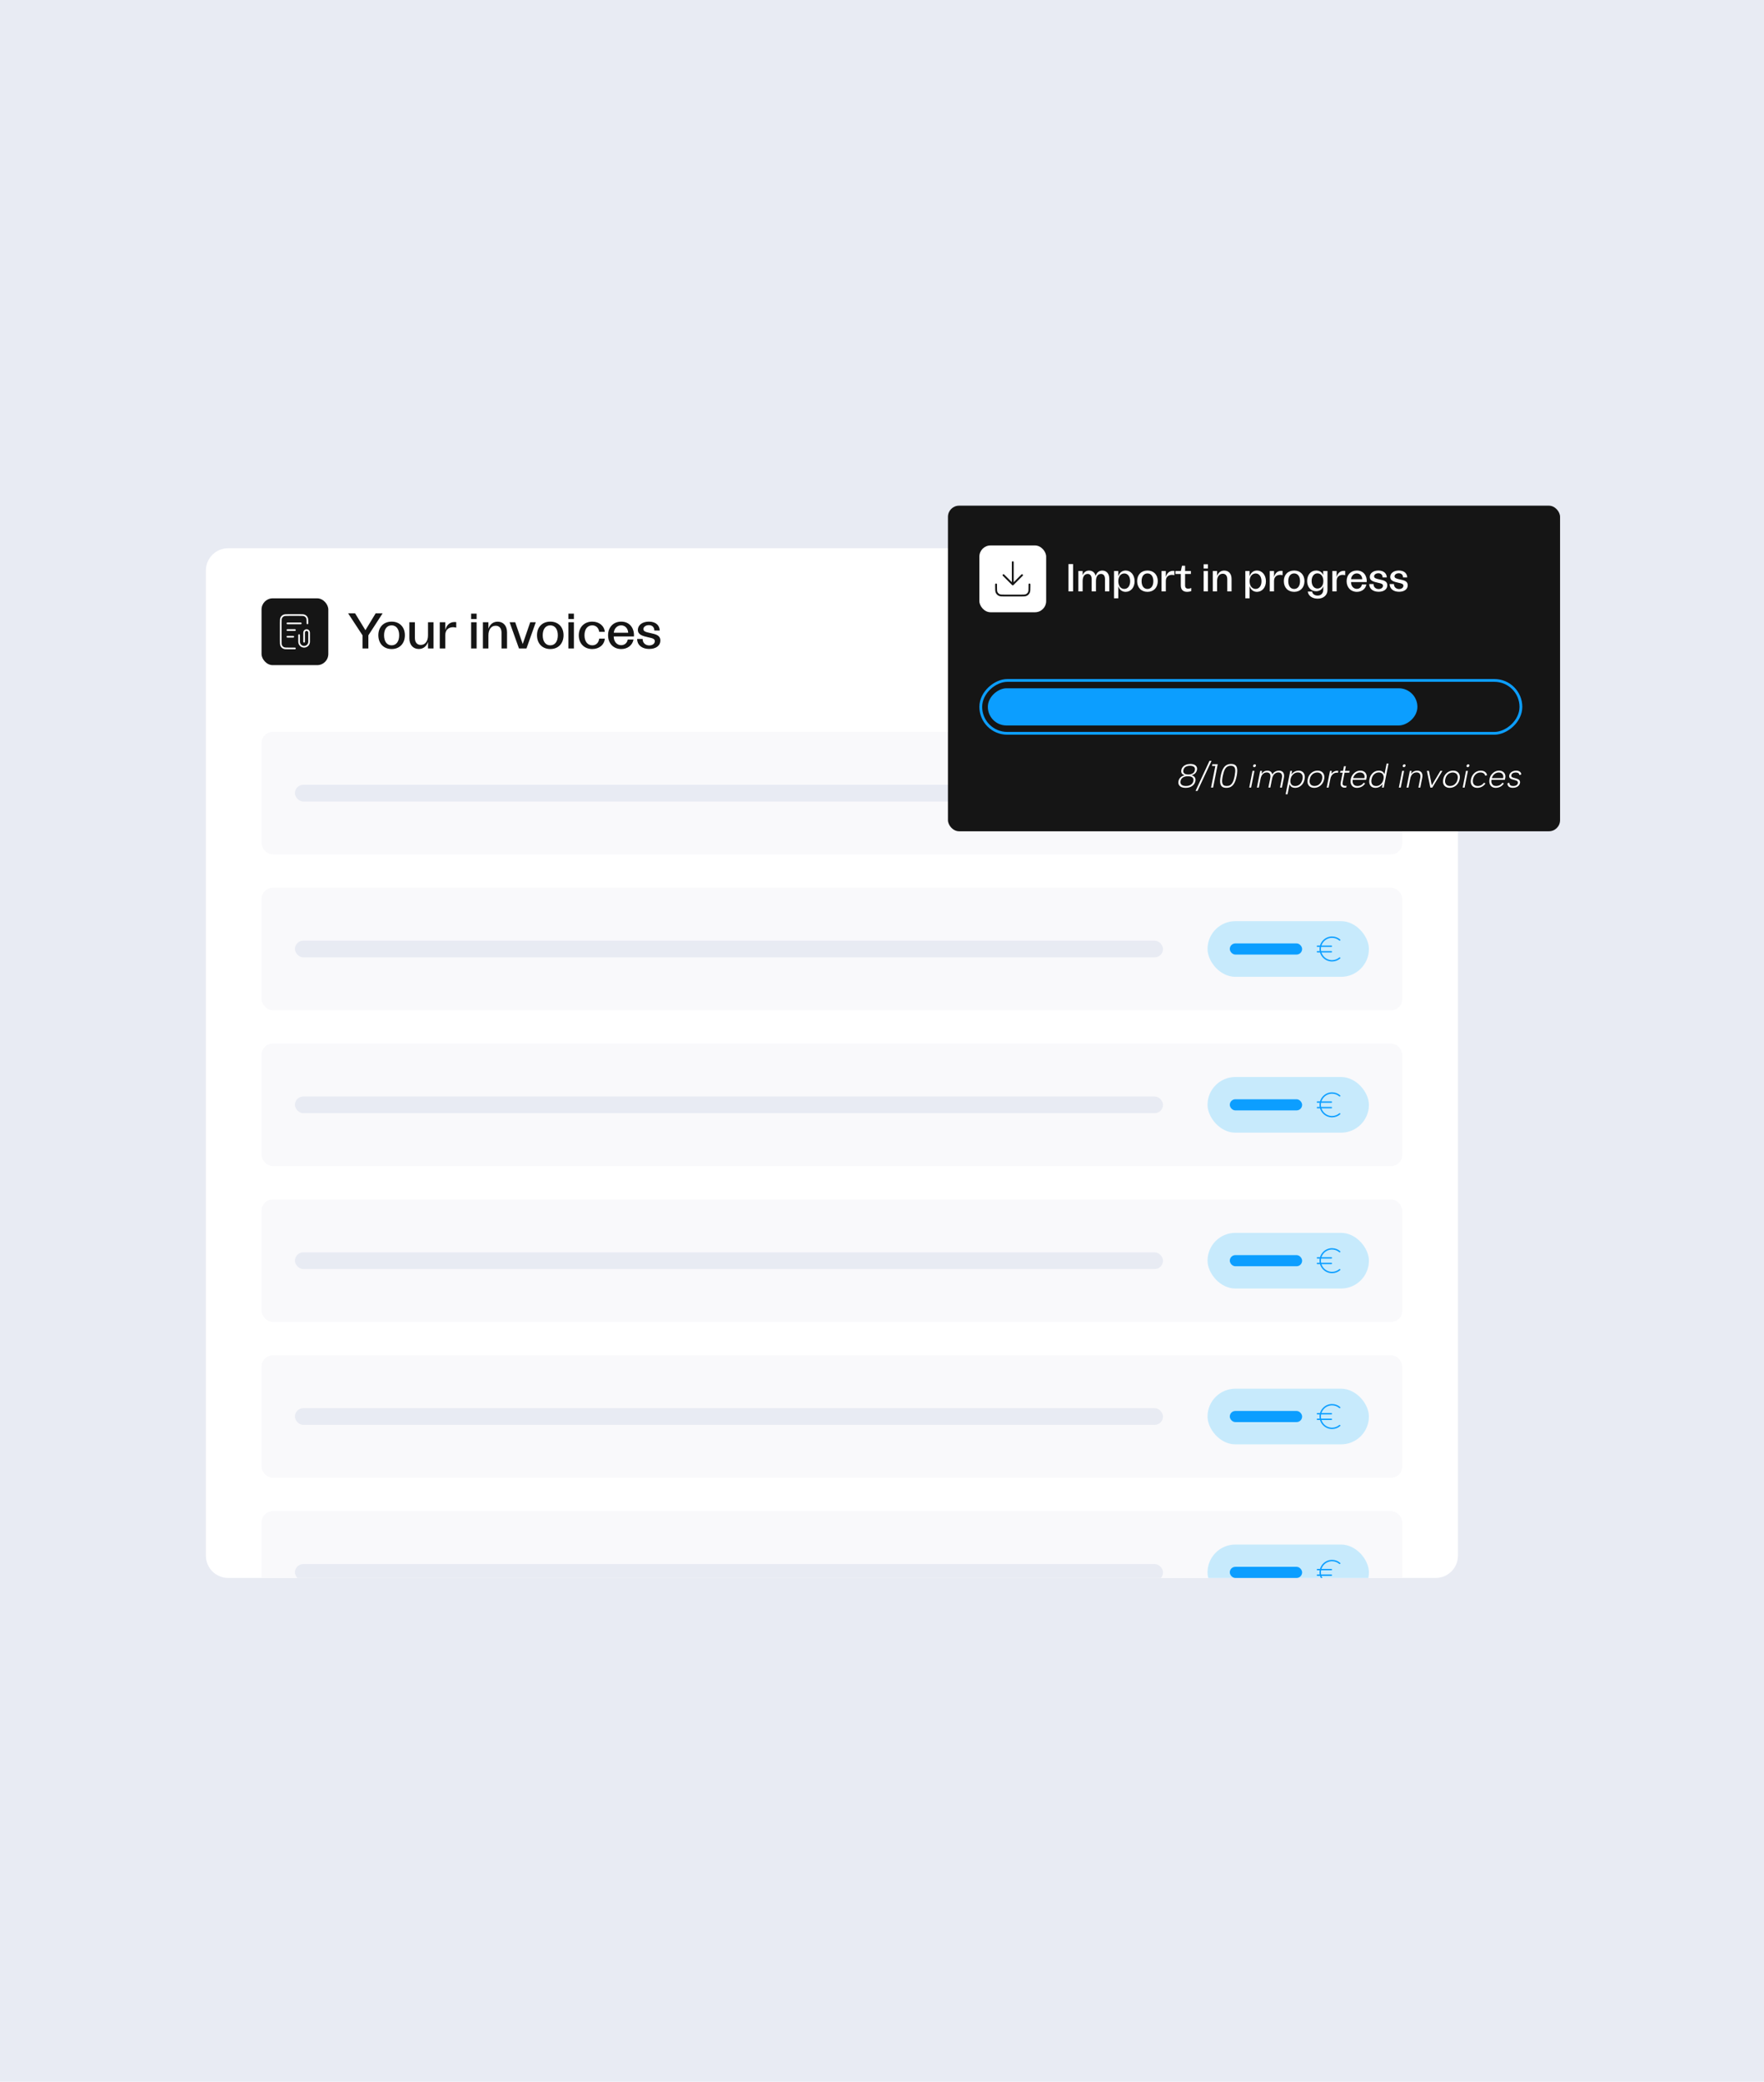 <svg width="634" height="748" viewBox="0 0 634 748" fill="none" xmlns="http://www.w3.org/2000/svg">
<rect width="634" height="748" fill="#E8EBF3"/>
<g clip-path="url(#clip0_9_258589)">
<path d="M74 205C74 200.582 77.582 197 82 197H516C520.418 197 524 200.582 524 205V559C524 563.418 520.418 567 516 567H82C77.582 567 74 563.418 74 559V205Z" fill="white"/>
<rect x="94" y="215" width="24" height="24" rx="4" fill="#151515"/>
<path d="M110.5 224V223.88C110.5 222.872 110.5 222.368 110.304 221.983C110.131 221.644 109.856 221.369 109.517 221.196C109.132 221 108.628 221 107.62 221H103.78C102.772 221 102.268 221 101.883 221.196C101.544 221.369 101.268 221.644 101.096 221.983C100.9 222.368 100.9 222.872 100.9 223.88V230.12C100.9 231.128 100.9 231.632 101.096 232.017C101.268 232.356 101.544 232.631 101.883 232.804C102.268 233 102.772 233 103.78 233H106" stroke="white" stroke-width="0.6" stroke-linecap="round" stroke-linejoin="round"/>
<path d="M106 226.4H103.3M105.4 228.8H103.3M108.1 224H103.3M109.3 230.6V227.3C109.3 226.803 109.703 226.4 110.2 226.4C110.697 226.4 111.1 226.803 111.1 227.3V230.6C111.1 231.594 110.294 232.4 109.3 232.4C108.306 232.4 107.5 231.594 107.5 230.6V228.2" stroke="white" stroke-width="0.6" stroke-linecap="round" stroke-linejoin="round"/>
<path d="M130.292 233V228.284L125.126 220.4H127.628L131.336 226.448L135.008 220.4H137.51L132.398 228.284V233H130.292ZM140.769 233.216C137.889 233.216 135.981 231.236 135.981 228.248C135.981 225.314 137.889 223.37 140.769 223.37C143.613 223.37 145.521 225.314 145.521 228.248C145.521 231.236 143.613 233.216 140.769 233.216ZM138.033 228.266C138.033 230.498 139.077 231.884 140.751 231.884C142.425 231.884 143.469 230.498 143.469 228.266C143.469 226.07 142.425 224.702 140.751 224.702C139.077 224.702 138.033 226.07 138.033 228.266ZM155.813 223.586V233H153.833V230.66C153.275 232.298 152.087 233.198 150.521 233.198C148.505 233.198 147.137 231.758 147.137 229.382V223.586H149.117V229.22C149.117 230.804 149.891 231.74 151.223 231.74C152.843 231.74 153.833 230.372 153.833 228.284V223.586H155.813ZM158.056 233V223.586H160.036V226.43C160.468 224.666 161.584 223.514 163.384 223.514C163.582 223.514 163.78 223.514 163.978 223.568V225.53C163.654 225.44 163.222 225.368 162.88 225.368C161.35 225.368 160.036 226.214 160.036 228.212V233H158.056ZM169.323 233V223.586H171.303V233H169.323ZM169.323 222.434V220.49H171.303V222.434H169.323ZM173.559 233V223.586H175.539V225.926C176.097 224.288 177.285 223.388 178.851 223.388C180.867 223.388 182.235 224.828 182.235 227.204V233H180.255V227.366C180.255 225.782 179.481 224.846 178.149 224.846C176.529 224.846 175.539 226.214 175.539 228.302V233H173.559ZM186.521 233L183.155 223.586H185.171L187.871 231.416L190.571 223.586H192.569L189.221 233H186.521ZM197.793 233.216C194.913 233.216 193.005 231.236 193.005 228.248C193.005 225.314 194.913 223.37 197.793 223.37C200.637 223.37 202.545 225.314 202.545 228.248C202.545 231.236 200.637 233.216 197.793 233.216ZM195.057 228.266C195.057 230.498 196.101 231.884 197.775 231.884C199.449 231.884 200.493 230.498 200.493 228.266C200.493 226.07 199.449 224.702 197.775 224.702C196.101 224.702 195.057 226.07 195.057 228.266ZM204.286 233V223.586H206.266V233H204.286ZM204.286 222.434V220.49H206.266V222.434H204.286ZM212.86 233.216C209.998 233.216 208.018 231.236 208.018 228.302C208.018 225.35 210.016 223.37 212.86 223.37C215.362 223.37 217.18 224.9 217.378 227.042H215.362C215.182 225.71 214.282 224.702 212.86 224.702C211.15 224.702 210.07 226.106 210.07 228.266C210.07 230.462 211.168 231.884 212.878 231.884C214.228 231.884 215.182 230.966 215.362 229.472H217.378C217.198 231.668 215.38 233.216 212.86 233.216ZM223.282 233.216C220.456 233.216 218.548 231.182 218.548 228.266C218.548 225.368 220.456 223.37 223.282 223.37C226.432 223.37 228.052 225.908 227.836 228.698H220.582C220.582 230.552 221.698 231.83 223.264 231.83C224.488 231.83 225.424 231.02 225.622 229.796H227.692C227.296 231.902 225.514 233.216 223.282 233.216ZM220.6 227.366H225.784C225.694 225.8 224.668 224.702 223.246 224.702C221.824 224.702 220.744 225.836 220.6 227.366ZM233.343 233.18C230.553 233.18 228.987 231.614 228.987 229.598H230.967C230.967 231.164 232.155 231.92 233.361 231.92C234.333 231.92 235.341 231.398 235.341 230.408C235.341 229.562 234.639 229.346 233.019 229.004C230.859 228.536 229.257 228.032 229.257 226.34C229.257 224.666 230.787 223.37 233.235 223.37C235.899 223.37 237.105 224.918 237.105 226.574H235.179C235.161 225.368 234.441 224.63 233.199 224.63C232.029 224.63 231.237 225.314 231.237 226.052C231.237 226.898 232.227 227.15 233.667 227.456C235.827 227.906 237.339 228.32 237.339 230.156C237.339 232.064 235.701 233.18 233.343 233.18Z" fill="#151515"/>
<rect x="94" y="263" width="410" height="44" rx="4" fill="#F9F9FB"/>
<rect x="106" y="282" width="312" height="6" rx="3" fill="#E8EBF3"/>
<rect x="434" y="275" width="58" height="20" rx="10" fill="#00B0FF" fill-opacity="0.2"/>
<rect x="442" y="283" width="26" height="4" rx="2" fill="#0C9EFF"/>
<path d="M473.5 286H478.5M473.5 284H478.5" stroke="#0C9EFF" stroke-width="0.5" stroke-linecap="round" stroke-linejoin="round"/>
<path d="M481.5 281.76C480.759 281.13 479.799 280.75 478.75 280.75C476.403 280.75 474.5 282.653 474.5 285C474.5 287.347 476.403 289.25 478.75 289.25C479.799 289.25 480.759 288.87 481.5 288.241" stroke="#0C9EFF" stroke-width="0.5" stroke-linecap="round" stroke-linejoin="round"/>
<rect x="94" y="319" width="410" height="44" rx="4" fill="#F9F9FB"/>
<rect x="106" y="338" width="312" height="6" rx="3" fill="#E8EBF3"/>
<rect x="434" y="331" width="58" height="20" rx="10" fill="#00B0FF" fill-opacity="0.2"/>
<rect x="442" y="339" width="26" height="4" rx="2" fill="#0C9EFF"/>
<path d="M473.5 342H478.5M473.5 340H478.5" stroke="#0C9EFF" stroke-width="0.5" stroke-linecap="round" stroke-linejoin="round"/>
<path d="M481.5 337.76C480.759 337.13 479.799 336.75 478.75 336.75C476.403 336.75 474.5 338.653 474.5 341C474.5 343.347 476.403 345.25 478.75 345.25C479.799 345.25 480.759 344.87 481.5 344.241" stroke="#0C9EFF" stroke-width="0.5" stroke-linecap="round" stroke-linejoin="round"/>
<rect x="94" y="375" width="410" height="44" rx="4" fill="#F9F9FB"/>
<rect x="106" y="394" width="312" height="6" rx="3" fill="#E8EBF3"/>
<rect x="434" y="387" width="58" height="20" rx="10" fill="#00B0FF" fill-opacity="0.2"/>
<rect x="442" y="395" width="26" height="4" rx="2" fill="#0C9EFF"/>
<path d="M473.5 398H478.5M473.5 396H478.5" stroke="#0C9EFF" stroke-width="0.5" stroke-linecap="round" stroke-linejoin="round"/>
<path d="M481.5 393.76C480.759 393.13 479.799 392.75 478.75 392.75C476.403 392.75 474.5 394.653 474.5 397C474.5 399.347 476.403 401.25 478.75 401.25C479.799 401.25 480.759 400.87 481.5 400.241" stroke="#0C9EFF" stroke-width="0.5" stroke-linecap="round" stroke-linejoin="round"/>
<rect x="94" y="431" width="410" height="44" rx="4" fill="#F9F9FB"/>
<rect x="106" y="450" width="312" height="6" rx="3" fill="#E8EBF3"/>
<rect x="434" y="443" width="58" height="20" rx="10" fill="#00B0FF" fill-opacity="0.2"/>
<rect x="442" y="451" width="26" height="4" rx="2" fill="#0C9EFF"/>
<path d="M473.5 454H478.5M473.5 452H478.5" stroke="#0C9EFF" stroke-width="0.5" stroke-linecap="round" stroke-linejoin="round"/>
<path d="M481.5 449.76C480.759 449.13 479.799 448.75 478.75 448.75C476.403 448.75 474.5 450.653 474.5 453C474.5 455.347 476.403 457.25 478.75 457.25C479.799 457.25 480.759 456.87 481.5 456.241" stroke="#0C9EFF" stroke-width="0.5" stroke-linecap="round" stroke-linejoin="round"/>
<rect x="94" y="487" width="410" height="44" rx="4" fill="#F9F9FB"/>
<rect x="106" y="506" width="312" height="6" rx="3" fill="#E8EBF3"/>
<rect x="434" y="499" width="58" height="20" rx="10" fill="#00B0FF" fill-opacity="0.2"/>
<rect x="442" y="507" width="26" height="4" rx="2" fill="#0C9EFF"/>
<path d="M473.5 510H478.5M473.5 508H478.5" stroke="#0C9EFF" stroke-width="0.5" stroke-linecap="round" stroke-linejoin="round"/>
<path d="M481.5 505.76C480.759 505.13 479.799 504.75 478.75 504.75C476.403 504.75 474.5 506.653 474.5 509C474.5 511.347 476.403 513.25 478.75 513.25C479.799 513.25 480.759 512.87 481.5 512.241" stroke="#0C9EFF" stroke-width="0.5" stroke-linecap="round" stroke-linejoin="round"/>
<rect x="94" y="543" width="410" height="44" rx="4" fill="#F9F9FB"/>
<rect x="106" y="562" width="312" height="6" rx="3" fill="#E8EBF3"/>
<rect x="434" y="555" width="58" height="20" rx="10" fill="#00B0FF" fill-opacity="0.2"/>
<rect x="442" y="563" width="26" height="4" rx="2" fill="#0C9EFF"/>
<path d="M473.5 566H478.5M473.5 564H478.5" stroke="#0C9EFF" stroke-width="0.5" stroke-linecap="round" stroke-linejoin="round"/>
<path d="M481.5 561.76C480.759 561.13 479.799 560.75 478.75 560.75C476.403 560.75 474.5 562.653 474.5 565C474.5 567.347 476.403 569.25 478.75 569.25C479.799 569.25 480.759 568.87 481.5 568.241" stroke="#0C9EFF" stroke-width="0.5" stroke-linecap="round" stroke-linejoin="round"/>
</g>
<g filter="url(#filter0_d_9_258589)">
<rect x="340" y="181" width="220" height="117" rx="4" fill="#151515"/>
</g>
<rect x="352" y="196" width="24" height="24" rx="4" fill="white"/>
<path d="M370 210V210.8C370 211.92 370 212.48 369.782 212.908C369.59 213.284 369.284 213.59 368.908 213.782C368.48 214 367.92 214 366.8 214H361.2C360.08 214 359.52 214 359.092 213.782C358.716 213.59 358.41 213.284 358.218 212.908C358 212.48 358 211.92 358 210.8V210" stroke="#151515" stroke-width="0.667" stroke-linecap="round" stroke-linejoin="round"/>
<path d="M367.333 206.667L364 210M364 210L360.667 206.667M364 210V202" stroke="#151515" stroke-width="0.667" stroke-linecap="round" stroke-linejoin="round"/>
<path d="M384.022 212.5V202.7H385.674V212.5H384.022ZM397.149 208.16C397.149 206.802 396.561 206.228 395.707 206.228C394.531 206.228 393.901 207.236 393.901 208.818V212.5H392.361V208.16C392.361 206.816 391.773 206.228 390.919 206.228C389.743 206.228 389.113 207.236 389.113 208.818V212.5H387.573V205.178H389.113V206.69C389.547 205.626 390.331 205.024 391.423 205.024C392.557 205.024 393.481 205.668 393.789 206.942C394.181 205.71 395.021 205.024 396.197 205.024C397.611 205.024 398.689 206.046 398.689 207.964V212.5H397.149V208.16ZM404.57 205.01C406.39 205.01 407.79 206.564 407.79 208.86C407.79 211.128 406.404 212.668 404.556 212.668C403.254 212.668 402.246 211.842 401.924 210.554V214.978H400.384V205.178H401.91V207.138C402.288 205.85 403.268 205.01 404.57 205.01ZM401.924 208.846C401.924 210.512 402.792 211.618 404.094 211.618C405.354 211.618 406.194 210.512 406.194 208.86C406.194 207.18 405.34 206.06 404.094 206.06C402.792 206.06 401.924 207.166 401.924 208.846ZM412.423 212.668C410.183 212.668 408.699 211.128 408.699 208.804C408.699 206.522 410.183 205.01 412.423 205.01C414.635 205.01 416.119 206.522 416.119 208.804C416.119 211.128 414.635 212.668 412.423 212.668ZM410.295 208.818C410.295 210.554 411.107 211.632 412.409 211.632C413.711 211.632 414.523 210.554 414.523 208.818C414.523 207.11 413.711 206.046 412.409 206.046C411.107 206.046 410.295 207.11 410.295 208.818ZM417.474 212.5V205.178H419.014V207.39C419.35 206.018 420.218 205.122 421.618 205.122C421.772 205.122 421.926 205.122 422.08 205.164V206.69C421.828 206.62 421.492 206.564 421.226 206.564C420.036 206.564 419.014 207.222 419.014 208.776V212.5H417.474ZM426.673 212.668C425.273 212.668 424.391 211.94 424.391 210.316V206.242H422.473V205.178H424.405L424.825 203.288H425.931V205.178H428.017V206.242H425.931V210.372C425.931 211.142 426.309 211.52 427.051 211.52C427.457 211.52 427.821 211.436 428.157 211.282V212.402C427.681 212.584 427.177 212.668 426.673 212.668ZM432.595 212.5V205.178H434.135V212.5H432.595ZM432.595 204.282V202.77H434.135V204.282H432.595ZM435.889 212.5V205.178H437.429V206.998C437.863 205.724 438.787 205.024 440.005 205.024C441.573 205.024 442.637 206.144 442.637 207.992V212.5H441.097V208.118C441.097 206.886 440.495 206.158 439.459 206.158C438.199 206.158 437.429 207.222 437.429 208.846V212.5H435.889ZM451.765 205.01C453.585 205.01 454.985 206.564 454.985 208.86C454.985 211.128 453.599 212.668 451.751 212.668C450.449 212.668 449.441 211.842 449.119 210.554V214.978H447.579V205.178H449.105V207.138C449.483 205.85 450.463 205.01 451.765 205.01ZM449.119 208.846C449.119 210.512 449.987 211.618 451.289 211.618C452.549 211.618 453.389 210.512 453.389 208.86C453.389 207.18 452.535 206.06 451.289 206.06C449.987 206.06 449.119 207.166 449.119 208.846ZM456.357 212.5V205.178H457.897V207.39C458.233 206.018 459.101 205.122 460.501 205.122C460.655 205.122 460.809 205.122 460.963 205.164V206.69C460.711 206.62 460.375 206.564 460.109 206.564C458.919 206.564 457.897 207.222 457.897 208.776V212.5H456.357ZM465.142 212.668C462.902 212.668 461.418 211.128 461.418 208.804C461.418 206.522 462.902 205.01 465.142 205.01C467.354 205.01 468.838 206.522 468.838 208.804C468.838 211.128 467.354 212.668 465.142 212.668ZM463.014 208.818C463.014 210.554 463.826 211.632 465.128 211.632C466.43 211.632 467.242 210.554 467.242 208.818C467.242 207.11 466.43 206.046 465.128 206.046C463.826 206.046 463.014 207.11 463.014 208.818ZM473.581 215.118C471.691 215.118 470.221 214.124 470.025 212.57H471.593C471.691 213.424 472.517 214.012 473.567 214.012C474.799 214.012 475.597 213.172 475.597 211.898V210.652C475.247 211.744 474.309 212.458 473.021 212.458C471.145 212.458 469.801 210.96 469.801 208.762C469.801 206.564 471.131 205.01 473.049 205.01C474.281 205.01 475.247 205.668 475.569 206.704V205.178H477.109V211.996C477.109 213.886 475.653 215.118 473.581 215.118ZM471.411 208.748C471.411 210.372 472.265 211.478 473.511 211.478C474.771 211.478 475.625 210.4 475.625 208.776C475.625 207.138 474.757 206.018 473.497 206.018C472.265 206.018 471.411 207.138 471.411 208.748ZM478.861 212.5V205.178H480.401V207.39C480.737 206.018 481.605 205.122 483.005 205.122C483.159 205.122 483.313 205.122 483.467 205.164V206.69C483.215 206.62 482.879 206.564 482.613 206.564C481.423 206.564 480.401 207.222 480.401 208.776V212.5H478.861ZM487.674 212.668C485.476 212.668 483.992 211.086 483.992 208.818C483.992 206.564 485.476 205.01 487.674 205.01C490.124 205.01 491.384 206.984 491.216 209.154H485.574C485.574 210.596 486.442 211.59 487.66 211.59C488.612 211.59 489.34 210.96 489.494 210.008H491.104C490.796 211.646 489.41 212.668 487.674 212.668ZM485.588 208.118H489.62C489.55 206.9 488.752 206.046 487.646 206.046C486.54 206.046 485.7 206.928 485.588 208.118ZM495.499 212.64C493.329 212.64 492.111 211.422 492.111 209.854H493.651C493.651 211.072 494.575 211.66 495.513 211.66C496.269 211.66 497.053 211.254 497.053 210.484C497.053 209.826 496.507 209.658 495.247 209.392C493.567 209.028 492.321 208.636 492.321 207.32C492.321 206.018 493.511 205.01 495.415 205.01C497.487 205.01 498.425 206.214 498.425 207.502H496.927C496.913 206.564 496.353 205.99 495.387 205.99C494.477 205.99 493.861 206.522 493.861 207.096C493.861 207.754 494.631 207.95 495.751 208.188C497.431 208.538 498.607 208.86 498.607 210.288C498.607 211.772 497.333 212.64 495.499 212.64ZM502.841 212.64C500.671 212.64 499.453 211.422 499.453 209.854H500.993C500.993 211.072 501.917 211.66 502.855 211.66C503.611 211.66 504.395 211.254 504.395 210.484C504.395 209.826 503.849 209.658 502.589 209.392C500.909 209.028 499.663 208.636 499.663 207.32C499.663 206.018 500.853 205.01 502.757 205.01C504.829 205.01 505.767 206.214 505.767 207.502H504.269C504.255 206.564 503.695 205.99 502.729 205.99C501.819 205.99 501.203 206.522 501.203 207.096C501.203 207.754 501.973 207.95 503.093 208.188C504.773 208.538 505.949 208.86 505.949 210.288C505.949 211.772 504.675 212.64 502.841 212.64Z" fill="white"/>
<rect x="546.63" y="244.5" width="19" height="194.13" rx="9.5" transform="rotate(90 546.63 244.5)" stroke="#0C9EFF"/>
<rect x="509.432" y="247.322" width="13.356" height="154.389" rx="6.678" transform="rotate(90 509.432 247.322)" fill="#0C9EFF"/>
<path d="M425.803 278.584C425.291 278.432 424.935 278.192 424.735 277.864C424.543 277.536 424.495 277.14 424.591 276.676C424.671 276.26 424.851 275.892 425.131 275.572C425.411 275.244 425.779 274.988 426.235 274.804C426.691 274.612 427.219 274.516 427.819 274.516C428.427 274.516 428.919 274.612 429.295 274.804C429.671 274.988 429.935 275.244 430.087 275.572C430.247 275.9 430.283 276.268 430.195 276.676C430.107 277.132 429.895 277.528 429.559 277.864C429.231 278.192 428.791 278.432 428.239 278.584C428.767 278.704 429.159 278.944 429.415 279.304C429.671 279.664 429.747 280.116 429.643 280.66C429.539 281.156 429.327 281.588 429.007 281.956C428.687 282.316 428.279 282.596 427.783 282.796C427.295 282.988 426.739 283.084 426.115 283.084C425.499 283.084 424.983 282.988 424.567 282.796C424.159 282.596 423.863 282.316 423.679 281.956C423.503 281.588 423.467 281.156 423.571 280.66C423.675 280.108 423.927 279.656 424.327 279.304C424.727 278.944 425.219 278.704 425.803 278.584ZM429.451 276.748C429.555 276.212 429.447 275.816 429.127 275.56C428.807 275.296 428.331 275.164 427.699 275.164C427.075 275.164 426.547 275.292 426.115 275.548C425.691 275.804 425.423 276.208 425.311 276.76C425.215 277.264 425.323 277.648 425.635 277.912C425.955 278.176 426.435 278.308 427.075 278.308C427.707 278.308 428.235 278.176 428.659 277.912C429.083 277.648 429.347 277.26 429.451 276.748ZM426.943 278.92C426.527 278.92 426.131 278.976 425.755 279.088C425.387 279.2 425.075 279.38 424.819 279.628C424.563 279.876 424.391 280.216 424.303 280.648C424.191 281.224 424.307 281.668 424.651 281.98C425.003 282.284 425.535 282.436 426.247 282.436C426.951 282.436 427.539 282.28 428.011 281.968C428.491 281.656 428.791 281.216 428.911 280.648C428.991 280.224 428.951 279.888 428.791 279.64C428.639 279.384 428.399 279.2 428.071 279.088C427.751 278.976 427.375 278.92 426.943 278.92ZM434.704 273.4H435.436L430.396 284.2H429.688L434.704 273.4ZM436.814 275.236H435.602L435.734 274.6H437.666L435.998 283H435.266L436.814 275.236ZM438.745 278.8C438.865 278.184 439.017 277.616 439.201 277.096C439.385 276.576 439.621 276.124 439.909 275.74C440.197 275.348 440.549 275.048 440.965 274.84C441.381 274.624 441.881 274.516 442.465 274.516C443.049 274.516 443.505 274.624 443.833 274.84C444.169 275.048 444.401 275.348 444.529 275.74C444.657 276.124 444.709 276.576 444.685 277.096C444.669 277.616 444.601 278.184 444.481 278.8C444.353 279.424 444.197 279.996 444.013 280.516C443.829 281.036 443.593 281.492 443.305 281.884C443.025 282.268 442.677 282.564 442.261 282.772C441.845 282.98 441.345 283.084 440.761 283.084C440.177 283.084 439.717 282.98 439.381 282.772C439.053 282.556 438.821 282.256 438.685 281.872C438.557 281.488 438.501 281.036 438.517 280.516C438.541 279.988 438.617 279.416 438.745 278.8ZM443.749 278.8C443.845 278.296 443.913 277.824 443.953 277.384C443.993 276.944 443.973 276.56 443.893 276.232C443.813 275.896 443.649 275.636 443.401 275.452C443.161 275.26 442.805 275.164 442.333 275.164C441.861 275.164 441.465 275.26 441.145 275.452C440.825 275.636 440.561 275.896 440.353 276.232C440.145 276.56 439.973 276.944 439.837 277.384C439.701 277.824 439.581 278.296 439.477 278.8C439.373 279.32 439.301 279.8 439.261 280.24C439.221 280.68 439.241 281.068 439.321 281.404C439.409 281.732 439.573 281.988 439.813 282.172C440.061 282.348 440.421 282.436 440.893 282.436C441.365 282.436 441.757 282.348 442.069 282.172C442.389 281.988 442.653 281.732 442.861 281.404C443.077 281.068 443.253 280.68 443.389 280.24C443.525 279.8 443.645 279.32 443.749 278.8ZM450.174 277H450.858L449.658 283H448.986L450.174 277ZM450.786 275.656C450.642 275.656 450.53 275.608 450.45 275.512C450.37 275.416 450.342 275.296 450.366 275.152C450.406 275 450.482 274.876 450.594 274.78C450.714 274.684 450.846 274.636 450.99 274.636C451.134 274.636 451.242 274.684 451.314 274.78C451.394 274.876 451.418 275 451.386 275.152C451.362 275.296 451.29 275.416 451.17 275.512C451.058 275.608 450.93 275.656 450.786 275.656ZM452.936 277H453.572L453.404 278.092C453.636 277.74 453.928 277.456 454.28 277.24C454.64 277.024 455.056 276.916 455.528 276.916C455.984 276.916 456.368 277.032 456.68 277.264C456.992 277.496 457.188 277.848 457.268 278.32C457.532 277.84 457.88 277.488 458.312 277.264C458.744 277.032 459.2 276.916 459.68 276.916C460.12 276.916 460.492 277.016 460.796 277.216C461.1 277.408 461.308 277.7 461.42 278.092C461.54 278.484 461.54 278.976 461.42 279.568L460.736 283H460.052L460.712 279.64C460.856 278.96 460.812 278.444 460.58 278.092C460.356 277.732 459.976 277.552 459.44 277.552C458.896 277.552 458.42 277.748 458.012 278.14C457.612 278.532 457.336 279.108 457.184 279.868L456.56 283H455.864L456.536 279.64C456.672 278.96 456.632 278.444 456.416 278.092C456.2 277.732 455.824 277.552 455.288 277.552C454.736 277.552 454.264 277.748 453.872 278.14C453.48 278.532 453.208 279.108 453.056 279.868L452.432 283H451.748L452.936 277ZM463.452 281.608L463.512 281.584L462.756 285.4H462.072L463.74 277H464.376L464.16 278.32C464.328 278.056 464.536 277.82 464.784 277.612C465.032 277.404 465.32 277.236 465.648 277.108C465.976 276.98 466.336 276.916 466.728 276.916C467.264 276.916 467.712 277.044 468.072 277.3C468.44 277.548 468.696 277.904 468.84 278.368C468.984 278.824 468.992 279.368 468.864 280C468.744 280.624 468.524 281.168 468.204 281.632C467.884 282.088 467.492 282.444 467.028 282.7C466.564 282.956 466.052 283.084 465.492 283.084C464.892 283.084 464.42 282.944 464.076 282.664C463.74 282.376 463.532 282.024 463.452 281.608ZM468.132 280C468.284 279.248 468.208 278.652 467.904 278.212C467.608 277.772 467.132 277.552 466.476 277.552C466.052 277.552 465.656 277.652 465.288 277.852C464.928 278.052 464.62 278.336 464.364 278.704C464.108 279.064 463.928 279.496 463.824 280C463.736 280.496 463.744 280.928 463.848 281.296C463.96 281.664 464.156 281.948 464.436 282.148C464.724 282.348 465.076 282.448 465.492 282.448C465.932 282.448 466.332 282.348 466.692 282.148C467.06 281.948 467.368 281.664 467.616 281.296C467.864 280.928 468.036 280.496 468.132 280ZM472.327 283.084C471.767 283.084 471.291 282.96 470.899 282.712C470.507 282.464 470.227 282.112 470.059 281.656C469.899 281.192 469.883 280.644 470.011 280.012C470.139 279.372 470.375 278.82 470.719 278.356C471.071 277.892 471.491 277.536 471.979 277.288C472.475 277.04 473.007 276.916 473.575 276.916C474.135 276.916 474.611 277.04 475.003 277.288C475.395 277.536 475.675 277.892 475.843 278.356C476.011 278.812 476.031 279.356 475.903 279.988C475.775 280.628 475.535 281.18 475.183 281.644C474.839 282.108 474.419 282.464 473.923 282.712C473.427 282.96 472.895 283.084 472.327 283.084ZM472.447 282.436C472.831 282.436 473.211 282.352 473.587 282.184C473.963 282.008 474.291 281.74 474.571 281.38C474.859 281.02 475.059 280.56 475.171 280C475.283 279.44 475.267 278.98 475.123 278.62C474.987 278.26 474.767 277.996 474.463 277.828C474.159 277.652 473.815 277.564 473.431 277.564C473.047 277.564 472.671 277.652 472.303 277.828C471.935 277.996 471.611 278.26 471.331 278.62C471.051 278.98 470.855 279.44 470.743 280C470.631 280.56 470.643 281.02 470.779 281.38C470.915 281.74 471.131 282.008 471.427 282.184C471.723 282.352 472.063 282.436 472.447 282.436ZM478.026 277H478.662L478.494 278.068C478.678 277.82 478.902 277.604 479.166 277.42C479.438 277.236 479.73 277.104 480.042 277.024C480.362 276.944 480.686 276.936 481.014 277L480.882 277.684C480.554 277.612 480.242 277.616 479.946 277.696C479.658 277.768 479.39 277.9 479.142 278.092C478.902 278.284 478.694 278.524 478.518 278.812C478.35 279.1 478.23 279.428 478.158 279.796L477.51 283H476.826L478.026 277ZM482.699 277L483.035 275.32H483.719L483.383 277H485.063L484.943 277.636H483.251L482.555 281.176C482.483 281.528 482.507 281.8 482.627 281.992C482.755 282.184 482.943 282.308 483.191 282.364C483.439 282.412 483.707 282.412 483.995 282.364L483.875 282.952C483.571 283.024 483.279 283.044 482.999 283.012C482.727 282.98 482.491 282.892 482.291 282.748C482.091 282.596 481.951 282.392 481.871 282.136C481.791 281.88 481.791 281.56 481.871 281.176L482.567 277.636H481.643L481.763 277H482.699ZM487.711 283.084C487.151 283.084 486.683 282.952 486.307 282.688C485.931 282.416 485.671 282.044 485.527 281.572C485.383 281.1 485.371 280.556 485.491 279.94C485.603 279.356 485.827 278.836 486.163 278.38C486.499 277.924 486.903 277.568 487.375 277.312C487.855 277.048 488.367 276.916 488.911 276.916C489.447 276.916 489.899 277.036 490.267 277.276C490.643 277.508 490.907 277.832 491.059 278.248C491.219 278.656 491.239 279.124 491.119 279.652C491.103 279.732 491.083 279.82 491.059 279.916C491.043 280.004 491.019 280.1 490.987 280.204H486.175C486.103 280.644 486.123 281.032 486.235 281.368C486.355 281.704 486.551 281.968 486.823 282.16C487.095 282.344 487.427 282.436 487.819 282.436C488.315 282.436 488.759 282.336 489.151 282.136C489.551 281.928 489.867 281.636 490.099 281.26L490.639 281.5C490.319 282.012 489.903 282.404 489.391 282.676C488.879 282.948 488.319 283.084 487.711 283.084ZM490.387 279.604C490.475 279.204 490.463 278.852 490.351 278.548C490.247 278.244 490.059 278.004 489.787 277.828C489.515 277.652 489.175 277.564 488.767 277.564C488.399 277.564 488.047 277.652 487.711 277.828C487.375 278.004 487.083 278.248 486.835 278.56C486.587 278.864 486.411 279.212 486.307 279.604H490.387ZM497.63 278.392L497.558 278.416L498.362 274.36H499.046L497.33 283H496.694L496.922 281.68C496.666 282.072 496.318 282.404 495.878 282.676C495.438 282.948 494.93 283.084 494.354 283.084C493.802 283.084 493.342 282.96 492.974 282.712C492.614 282.456 492.362 282.096 492.218 281.632C492.082 281.168 492.078 280.624 492.206 280C492.326 279.376 492.546 278.836 492.866 278.38C493.186 277.916 493.578 277.556 494.042 277.3C494.514 277.044 495.026 276.916 495.578 276.916C496.186 276.916 496.658 277.06 496.994 277.348C497.33 277.628 497.542 277.976 497.63 278.392ZM492.938 280C492.794 280.752 492.87 281.348 493.166 281.788C493.462 282.228 493.942 282.448 494.606 282.448C495.03 282.448 495.422 282.348 495.782 282.148C496.142 281.948 496.45 281.668 496.706 281.308C496.962 280.94 497.142 280.504 497.246 280C497.342 279.496 497.334 279.064 497.222 278.704C497.11 278.336 496.914 278.052 496.634 277.852C496.354 277.652 496.002 277.552 495.578 277.552C495.138 277.552 494.738 277.652 494.378 277.852C494.018 278.052 493.71 278.336 493.454 278.704C493.206 279.072 493.034 279.504 492.938 280ZM503.951 277H504.635L503.435 283H502.763L503.951 277ZM504.563 275.656C504.419 275.656 504.307 275.608 504.227 275.512C504.147 275.416 504.119 275.296 504.143 275.152C504.183 275 504.259 274.876 504.371 274.78C504.491 274.684 504.623 274.636 504.767 274.636C504.911 274.636 505.019 274.684 505.091 274.78C505.171 274.876 505.195 275 505.163 275.152C505.139 275.296 505.067 275.416 504.947 275.512C504.835 275.608 504.707 275.656 504.563 275.656ZM506.713 277H507.349L507.181 278.092C507.421 277.724 507.725 277.436 508.093 277.228C508.469 277.02 508.897 276.916 509.377 276.916C509.825 276.916 510.201 277.016 510.505 277.216C510.817 277.408 511.033 277.7 511.153 278.092C511.273 278.476 511.273 278.968 511.153 279.568L510.469 283H509.785L510.445 279.64C510.581 278.96 510.533 278.44 510.301 278.08C510.077 277.72 509.689 277.54 509.137 277.54C508.569 277.54 508.081 277.732 507.673 278.116C507.273 278.5 506.997 279.072 506.845 279.832L506.209 283H505.525L506.713 277ZM513.571 277L514.603 282.196L517.699 277H518.419L514.783 283H514.087L512.839 277H513.571ZM521.03 283.084C520.47 283.084 519.994 282.96 519.602 282.712C519.21 282.464 518.93 282.112 518.762 281.656C518.602 281.192 518.586 280.644 518.714 280.012C518.842 279.372 519.078 278.82 519.422 278.356C519.774 277.892 520.194 277.536 520.682 277.288C521.178 277.04 521.71 276.916 522.278 276.916C522.838 276.916 523.314 277.04 523.706 277.288C524.098 277.536 524.378 277.892 524.546 278.356C524.714 278.812 524.734 279.356 524.606 279.988C524.478 280.628 524.238 281.18 523.886 281.644C523.542 282.108 523.122 282.464 522.626 282.712C522.13 282.96 521.598 283.084 521.03 283.084ZM521.15 282.436C521.534 282.436 521.914 282.352 522.29 282.184C522.666 282.008 522.994 281.74 523.274 281.38C523.562 281.02 523.762 280.56 523.874 280C523.986 279.44 523.97 278.98 523.826 278.62C523.69 278.26 523.47 277.996 523.166 277.828C522.862 277.652 522.518 277.564 522.134 277.564C521.75 277.564 521.374 277.652 521.006 277.828C520.638 277.996 520.314 278.26 520.034 278.62C519.754 278.98 519.558 279.44 519.446 280C519.334 280.56 519.346 281.02 519.482 281.38C519.618 281.74 519.834 282.008 520.13 282.184C520.426 282.352 520.766 282.436 521.15 282.436ZM526.897 277H527.581L526.381 283H525.709L526.897 277ZM527.509 275.656C527.365 275.656 527.253 275.608 527.173 275.512C527.093 275.416 527.065 275.296 527.089 275.152C527.129 275 527.205 274.876 527.317 274.78C527.437 274.684 527.569 274.636 527.713 274.636C527.857 274.636 527.965 274.684 528.037 274.78C528.117 274.876 528.141 275 528.109 275.152C528.085 275.296 528.013 275.416 527.893 275.512C527.781 275.608 527.653 275.656 527.509 275.656ZM530.978 283.084C530.394 283.084 529.91 282.956 529.526 282.7C529.142 282.444 528.874 282.088 528.722 281.632C528.57 281.168 528.558 280.632 528.686 280.024C528.806 279.408 529.034 278.868 529.37 278.404C529.706 277.932 530.118 277.568 530.606 277.312C531.094 277.048 531.626 276.916 532.202 276.916C532.81 276.916 533.314 277.06 533.714 277.348C534.122 277.636 534.374 278.032 534.47 278.536L533.798 278.752C533.734 278.384 533.55 278.096 533.246 277.888C532.942 277.672 532.562 277.564 532.106 277.564C531.658 277.564 531.25 277.664 530.882 277.864C530.514 278.064 530.202 278.348 529.946 278.716C529.69 279.084 529.514 279.516 529.418 280.012C529.274 280.748 529.354 281.336 529.658 281.776C529.97 282.216 530.458 282.436 531.122 282.436C531.57 282.436 531.986 282.336 532.37 282.136C532.754 281.928 533.07 281.64 533.318 281.272L533.894 281.488C533.582 281.992 533.166 282.384 532.646 282.664C532.134 282.944 531.578 283.084 530.978 283.084ZM537.575 283.084C537.015 283.084 536.547 282.952 536.171 282.688C535.795 282.416 535.535 282.044 535.391 281.572C535.247 281.1 535.235 280.556 535.355 279.94C535.467 279.356 535.691 278.836 536.027 278.38C536.363 277.924 536.767 277.568 537.239 277.312C537.719 277.048 538.231 276.916 538.775 276.916C539.311 276.916 539.763 277.036 540.131 277.276C540.507 277.508 540.771 277.832 540.923 278.248C541.083 278.656 541.103 279.124 540.983 279.652C540.967 279.732 540.947 279.82 540.923 279.916C540.907 280.004 540.883 280.1 540.851 280.204H536.039C535.967 280.644 535.987 281.032 536.099 281.368C536.219 281.704 536.415 281.968 536.687 282.16C536.959 282.344 537.291 282.436 537.683 282.436C538.179 282.436 538.623 282.336 539.015 282.136C539.415 281.928 539.731 281.636 539.963 281.26L540.503 281.5C540.183 282.012 539.767 282.404 539.255 282.676C538.743 282.948 538.183 283.084 537.575 283.084ZM540.251 279.604C540.339 279.204 540.327 278.852 540.215 278.548C540.111 278.244 539.923 278.004 539.651 277.828C539.379 277.652 539.039 277.564 538.631 277.564C538.263 277.564 537.911 277.652 537.575 277.828C537.239 278.004 536.947 278.248 536.699 278.56C536.451 278.864 536.275 279.212 536.171 279.604H540.251ZM542.477 281.248C542.477 281.512 542.525 281.732 542.621 281.908C542.725 282.084 542.877 282.216 543.077 282.304C543.285 282.392 543.545 282.436 543.857 282.436C544.353 282.436 544.745 282.34 545.033 282.148C545.321 281.948 545.493 281.7 545.549 281.404C545.597 281.156 545.561 280.96 545.441 280.816C545.329 280.672 545.161 280.556 544.937 280.468C544.713 280.38 544.473 280.304 544.217 280.24C544.025 280.192 543.813 280.136 543.581 280.072C543.357 280.008 543.145 279.92 542.945 279.808C542.753 279.688 542.605 279.536 542.501 279.352C542.405 279.16 542.385 278.908 542.441 278.596C542.505 278.26 542.653 277.968 542.885 277.72C543.125 277.464 543.421 277.268 543.773 277.132C544.125 276.988 544.509 276.916 544.925 276.916C545.421 276.916 545.837 277.024 546.173 277.24C546.517 277.456 546.713 277.8 546.761 278.272L546.089 278.488C546.065 278.232 545.985 278.04 545.849 277.912C545.713 277.776 545.549 277.684 545.357 277.636C545.165 277.588 544.973 277.564 544.781 277.564C544.365 277.564 544.009 277.652 543.713 277.828C543.425 277.996 543.249 278.24 543.185 278.56C543.145 278.744 543.157 278.896 543.221 279.016C543.285 279.136 543.385 279.232 543.521 279.304C543.657 279.376 543.813 279.436 543.989 279.484C544.173 279.532 544.365 279.58 544.565 279.628C544.789 279.684 545.013 279.752 545.237 279.832C545.461 279.912 545.665 280.016 545.849 280.144C546.033 280.272 546.165 280.436 546.245 280.636C546.333 280.836 546.349 281.088 546.293 281.392C546.221 281.736 546.065 282.036 545.825 282.292C545.593 282.548 545.297 282.744 544.937 282.88C544.577 283.016 544.173 283.084 543.725 283.084C543.117 283.084 542.645 282.952 542.309 282.688C541.973 282.416 541.793 282.008 541.769 281.464L542.477 281.248Z" fill="white"/>
<defs>
<filter id="filter0_d_9_258589" x="324.702" y="165.702" width="252" height="149" filterUnits="userSpaceOnUse" color-interpolation-filters="sRGB">
<feFlood flood-opacity="0" result="BackgroundImageFix"/>
<feColorMatrix in="SourceAlpha" type="matrix" values="0 0 0 0 0 0 0 0 0 0 0 0 0 0 0 0 0 0 127 0" result="hardAlpha"/>
<feOffset dx="0.702" dy="0.702"/>
<feGaussianBlur stdDeviation="8"/>
<feComposite in2="hardAlpha" operator="out"/>
<feColorMatrix type="matrix" values="0 0 0 0 0.02 0 0 0 0 0.047 0 0 0 0 0.2 0 0 0 0.06 0"/>
<feBlend mode="normal" in2="BackgroundImageFix" result="effect1_dropShadow_9_258589"/>
<feBlend mode="normal" in="SourceGraphic" in2="effect1_dropShadow_9_258589" result="shape"/>
</filter>
<clipPath id="clip0_9_258589">
<rect width="450" height="370" fill="white" transform="translate(74 197)"/>
</clipPath>
</defs>
</svg>
